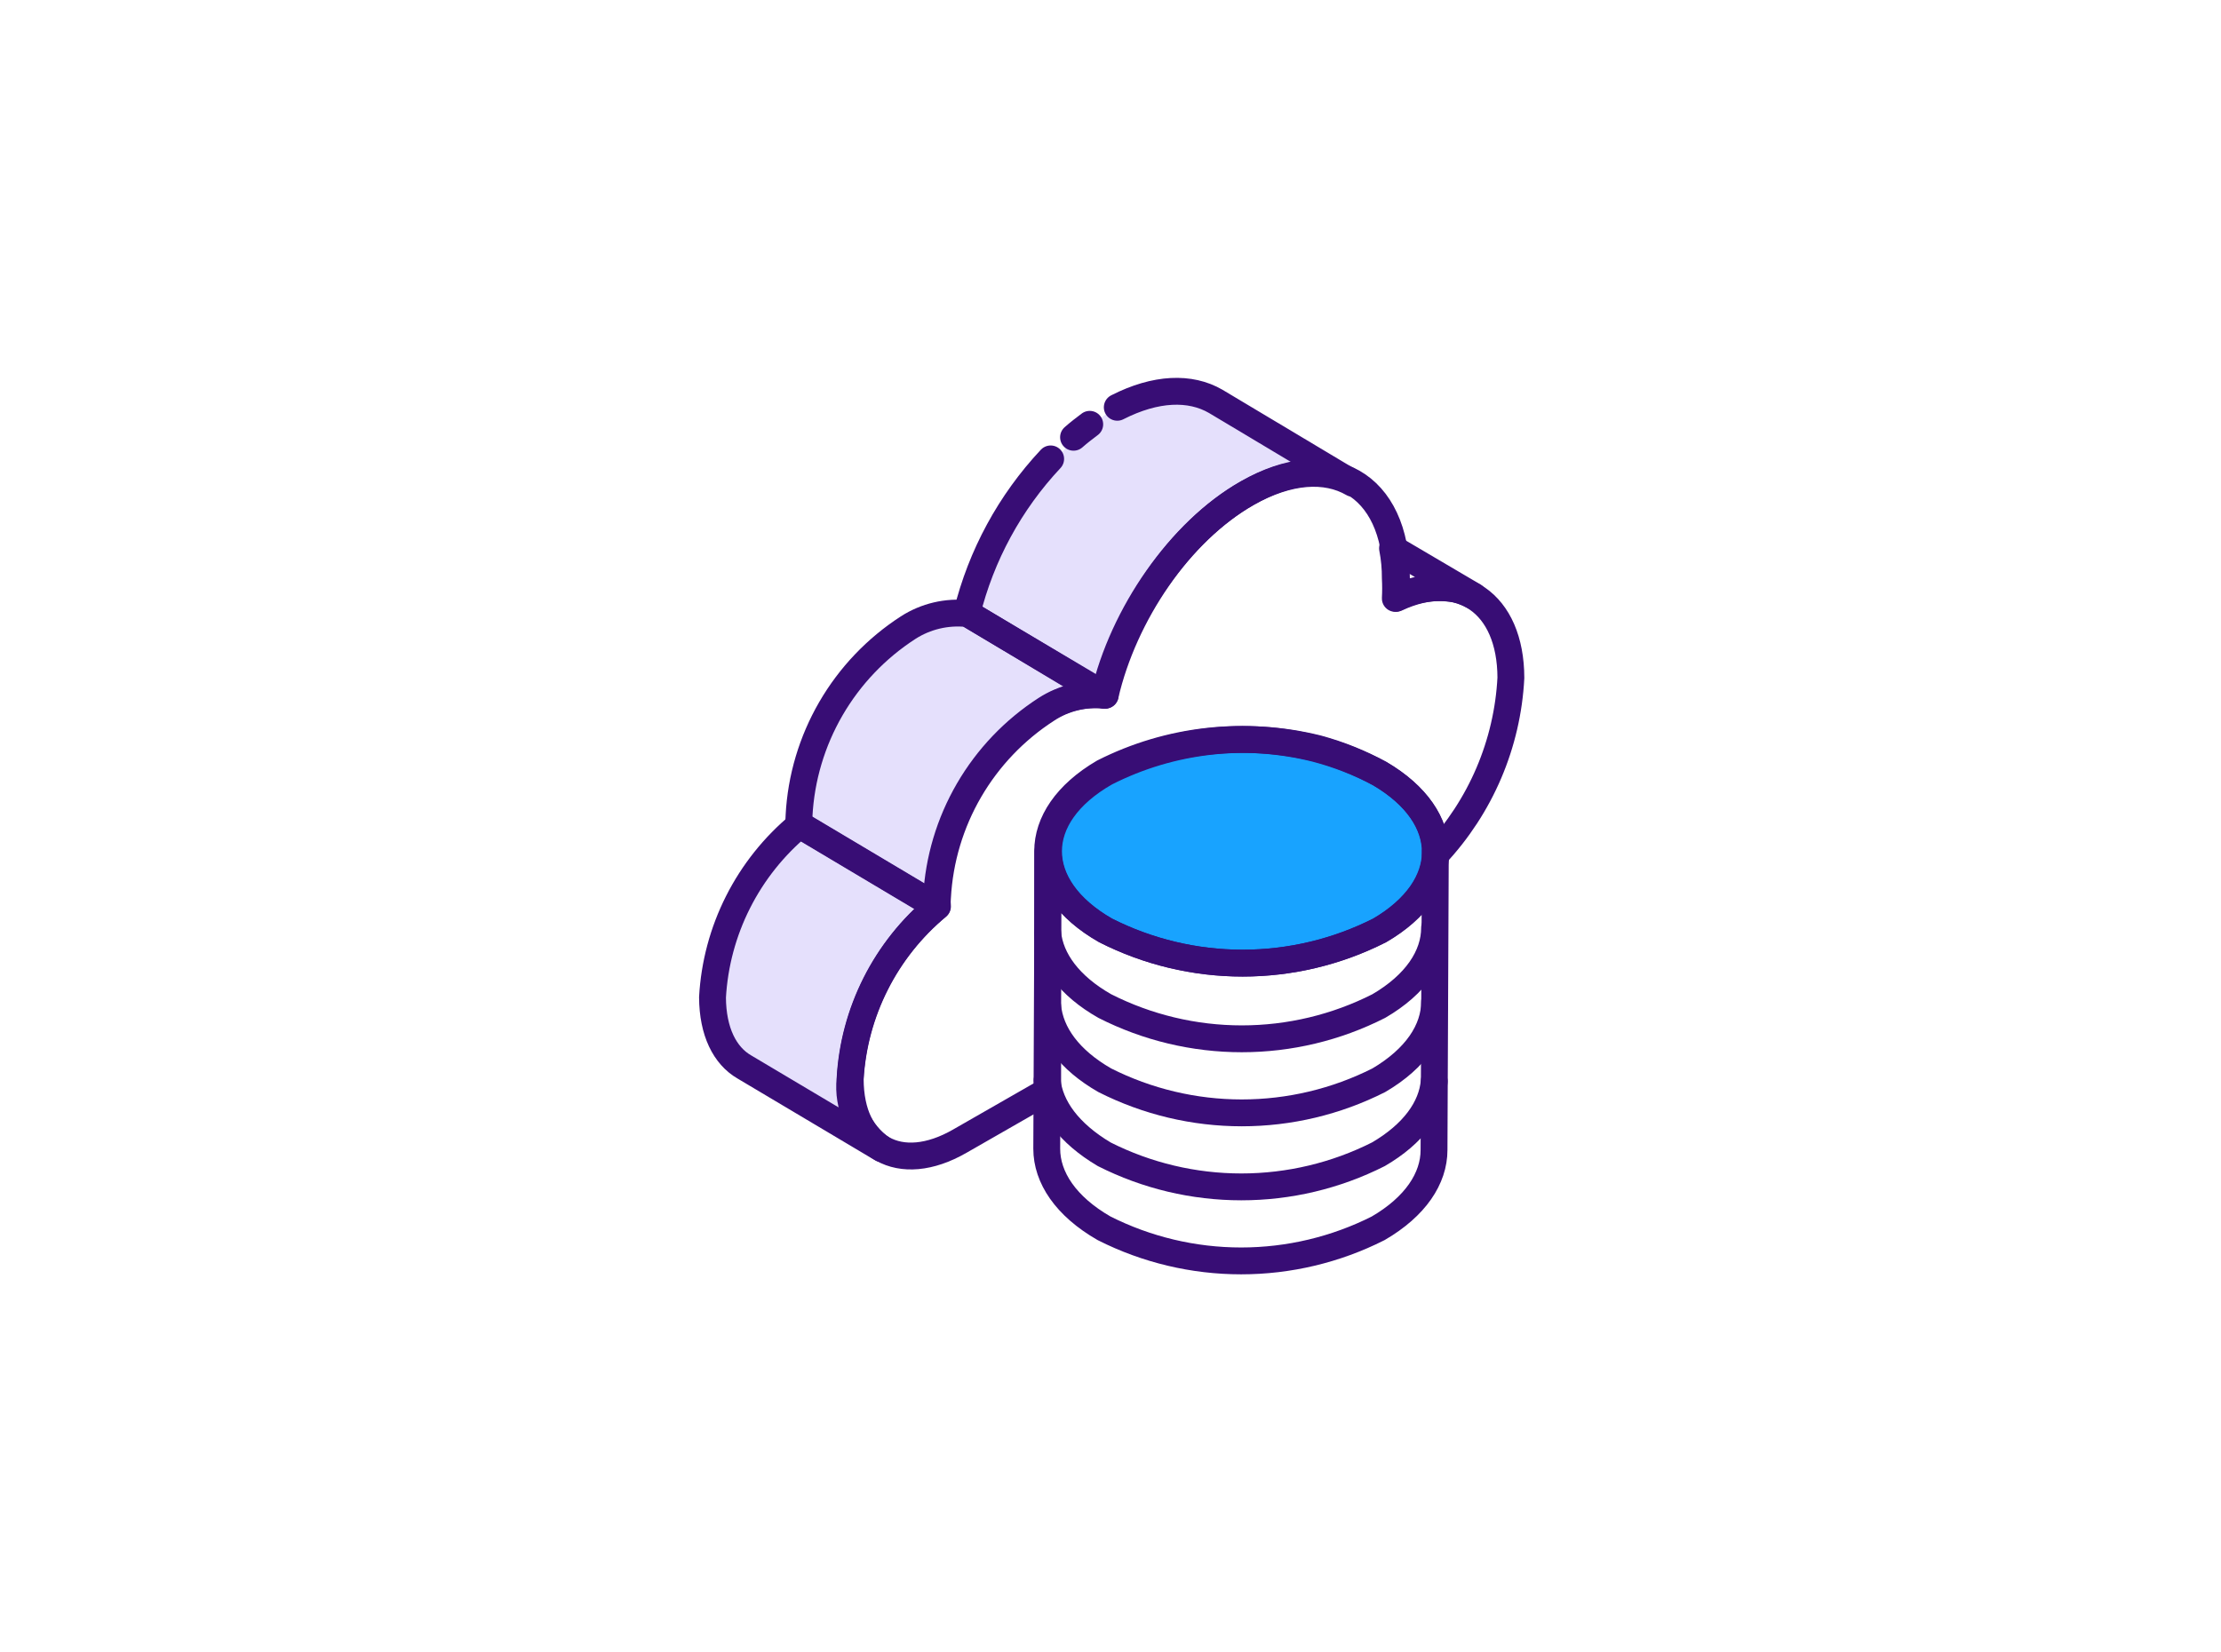 <svg width="215" height="160" viewBox="0 0 215 160" fill="none" xmlns="http://www.w3.org/2000/svg">
<path fill-rule="evenodd" clip-rule="evenodd" d="M127.5 44.5L118.217 37.878C111.194 33.775 97.512 45.652 94 59L106.5 66C110.5 56 116 48 127.5 44.5ZM93.313 59.414C91.486 59.28 89.666 59.752 88.135 60.758H88.207C85.159 62.748 82.624 65.429 80.806 68.582C78.988 71.735 77.939 75.272 77.743 78.907V79.265L89.694 86.432C90.025 82.612 91.213 78.915 93.17 75.618C95.128 72.32 97.804 69.507 100.999 67.387C102.057 66.799 103.182 66.342 104.35 66.025L93.313 59.414ZM81.416 109.347C82 103 82.5 98.5 88.511 88.833C88.591 88.753 88.667 88.671 88.743 88.589C88.856 88.468 88.967 88.349 89.085 88.242L76.955 80.985C74.619 83.042 72.716 85.542 71.357 88.341C69.997 91.141 69.208 94.183 69.036 97.29C69.036 100.3 69.985 102.503 71.777 103.525L81.416 109.347ZM107.861 89.711C123.898 98.965 138 89.5 139 83C140 76.5 128 71.243 117.429 72.421C111.319 73.102 102.594 76.434 102.594 82.544C102.594 85.626 105.12 88.134 107.861 89.711Z" fill="#E5E0FC"/>
<path fill-rule="evenodd" clip-rule="evenodd" d="M139 83C138 89.5 123.898 98.965 107.861 89.711C105.12 88.134 102.594 85.626 102.594 82.544C102.594 76.434 111.319 73.102 117.429 72.421C128 71.243 140 76.5 139 83Z" fill="#18A3FF"/>
<path d="M142.655 57.712L142.331 57.55C142.158 57.458 141.977 57.38 141.791 57.318C141.648 57.245 141.497 57.191 141.34 57.156L140.962 57.049C138.953 56.695 136.882 57.01 135.071 57.945C135.106 57.294 135.106 56.642 135.071 55.992C135.077 55.018 134.987 54.045 134.801 53.089L142.655 57.712Z" stroke="#380D75" stroke-width="2.6" stroke-linecap="round" stroke-linejoin="round"/>
<path d="M108.156 39.437C111.885 37.538 115.218 37.43 117.686 38.863L130.963 46.8C128.369 45.295 124.73 45.492 120.713 47.768C114.191 51.495 108.678 59.521 106.877 67.315L93.6 59.36C94.976 53.778 97.767 48.64 101.707 44.435" stroke="#380D75" stroke-width="2.6" stroke-linecap="round" stroke-linejoin="round"/>
<path d="M103.922 42.339C104.427 41.891 104.967 41.479 105.49 41.085" stroke="#380D75" stroke-width="2.6" stroke-linecap="round" stroke-linejoin="round"/>
<path d="M85.367 111.229L72.053 103.31C70.162 102.217 68.991 99.887 68.973 96.573C69.152 93.359 69.995 90.216 71.449 87.341C72.902 84.465 74.936 81.917 77.422 79.857L90.717 87.776C88.233 89.837 86.202 92.385 84.751 95.26C83.3 98.137 82.461 101.279 82.286 104.492C82.152 105.786 82.367 107.092 82.909 108.276C83.45 109.459 84.298 110.479 85.367 111.229V111.229Z" stroke="#380D75" stroke-width="2.6" stroke-linecap="round" stroke-linejoin="round"/>
<path d="M90.645 87.776L77.35 79.857C77.321 79.565 77.321 79.271 77.35 78.979C77.542 75.332 78.599 71.782 80.434 68.618C82.268 65.455 84.829 62.767 87.907 60.775C89.615 59.677 91.65 59.197 93.672 59.414L106.985 67.315C104.969 67.099 102.94 67.58 101.238 68.677C98.158 70.668 95.595 73.354 93.757 76.518C91.919 79.681 90.859 83.232 90.663 86.88C90.627 87.177 90.621 87.477 90.645 87.776V87.776Z" stroke="#380D75" stroke-width="2.6" stroke-linecap="round" stroke-linejoin="round"/>
<path d="M146.258 65.631C145.929 72.025 143.338 78.098 138.944 82.777V82.777C138.953 82.688 138.953 82.598 138.944 82.508C138.944 79.749 137.143 77.008 133.54 74.894C131.593 73.857 129.532 73.051 127.396 72.493C120.486 70.753 113.175 71.568 106.823 74.786C103.22 76.9 101.418 79.66 101.418 82.419V90.445V105.621L92.915 110.494C87.096 113.845 82.322 111.157 82.304 104.492C82.489 101.277 83.334 98.133 84.787 95.255C86.24 92.377 88.27 89.826 90.753 87.758C90.724 87.466 90.724 87.172 90.753 86.88C90.952 83.235 92.013 79.688 93.851 76.528C95.689 73.368 98.25 70.684 101.328 68.695C102.995 67.595 104.996 67.107 106.985 67.315C108.787 59.521 114.191 51.459 120.767 47.732C128.73 43.163 135.179 46.818 135.179 55.974C135.214 56.624 135.214 57.276 135.179 57.927C141.34 55.042 146.24 58.357 146.258 65.631Z" stroke="#380D75" stroke-width="2.6" stroke-linecap="round" stroke-linejoin="round"/>
<path d="M138.944 82.508L138.818 111.354C138.818 114.095 137.016 116.837 133.413 118.933C129.302 121.009 124.756 122.091 120.145 122.091C115.534 122.091 110.988 121.009 106.877 118.933C103.166 116.801 101.328 114.006 101.328 111.229L101.454 82.383C101.454 85.178 103.256 87.955 107.003 90.087C111.112 92.171 115.659 93.258 120.271 93.258C124.884 93.258 129.431 92.171 133.54 90.087C137.125 87.991 138.944 85.232 138.944 82.508Z" stroke="#380D75" stroke-width="2.6" stroke-linecap="round" stroke-linejoin="round"/>
<path d="M101.364 104.6C101.617 107.18 103.454 109.724 106.895 111.766C111.006 113.842 115.552 114.924 120.163 114.924C124.774 114.924 129.32 113.842 133.431 111.766C136.818 109.795 138.62 107.269 138.836 104.707" stroke="#380D75" stroke-width="2.6" stroke-linecap="round" stroke-linejoin="round"/>
<path d="M138.872 97.003C138.872 99.744 137.071 102.485 133.468 104.6C129.359 106.675 124.816 107.757 120.208 107.757C115.6 107.757 111.057 106.675 106.949 104.6C103.508 102.629 101.67 100.085 101.418 97.433" stroke="#380D75" stroke-width="2.6" stroke-linecap="round" stroke-linejoin="round"/>
<path d="M138.872 89.836C138.872 92.577 137.071 95.319 133.468 97.415C129.362 99.499 124.818 100.586 120.208 100.586C115.599 100.586 111.055 99.499 106.949 97.415C103.508 95.462 101.67 92.918 101.418 90.338" stroke="#380D75" stroke-width="2.6" stroke-linecap="round" stroke-linejoin="round"/>
<path d="M133.576 74.912C140.782 79.14 140.782 85.895 133.576 90.087C129.467 92.171 124.92 93.258 120.307 93.258C115.695 93.258 111.148 92.171 107.039 90.087C99.671 85.859 99.635 79.015 107.039 74.804C113.382 71.58 120.688 70.758 127.595 72.493C129.677 73.062 131.685 73.874 133.576 74.912V74.912Z" stroke="#380D75" stroke-width="2.6" stroke-linecap="round" stroke-linejoin="round"/>
</svg>
